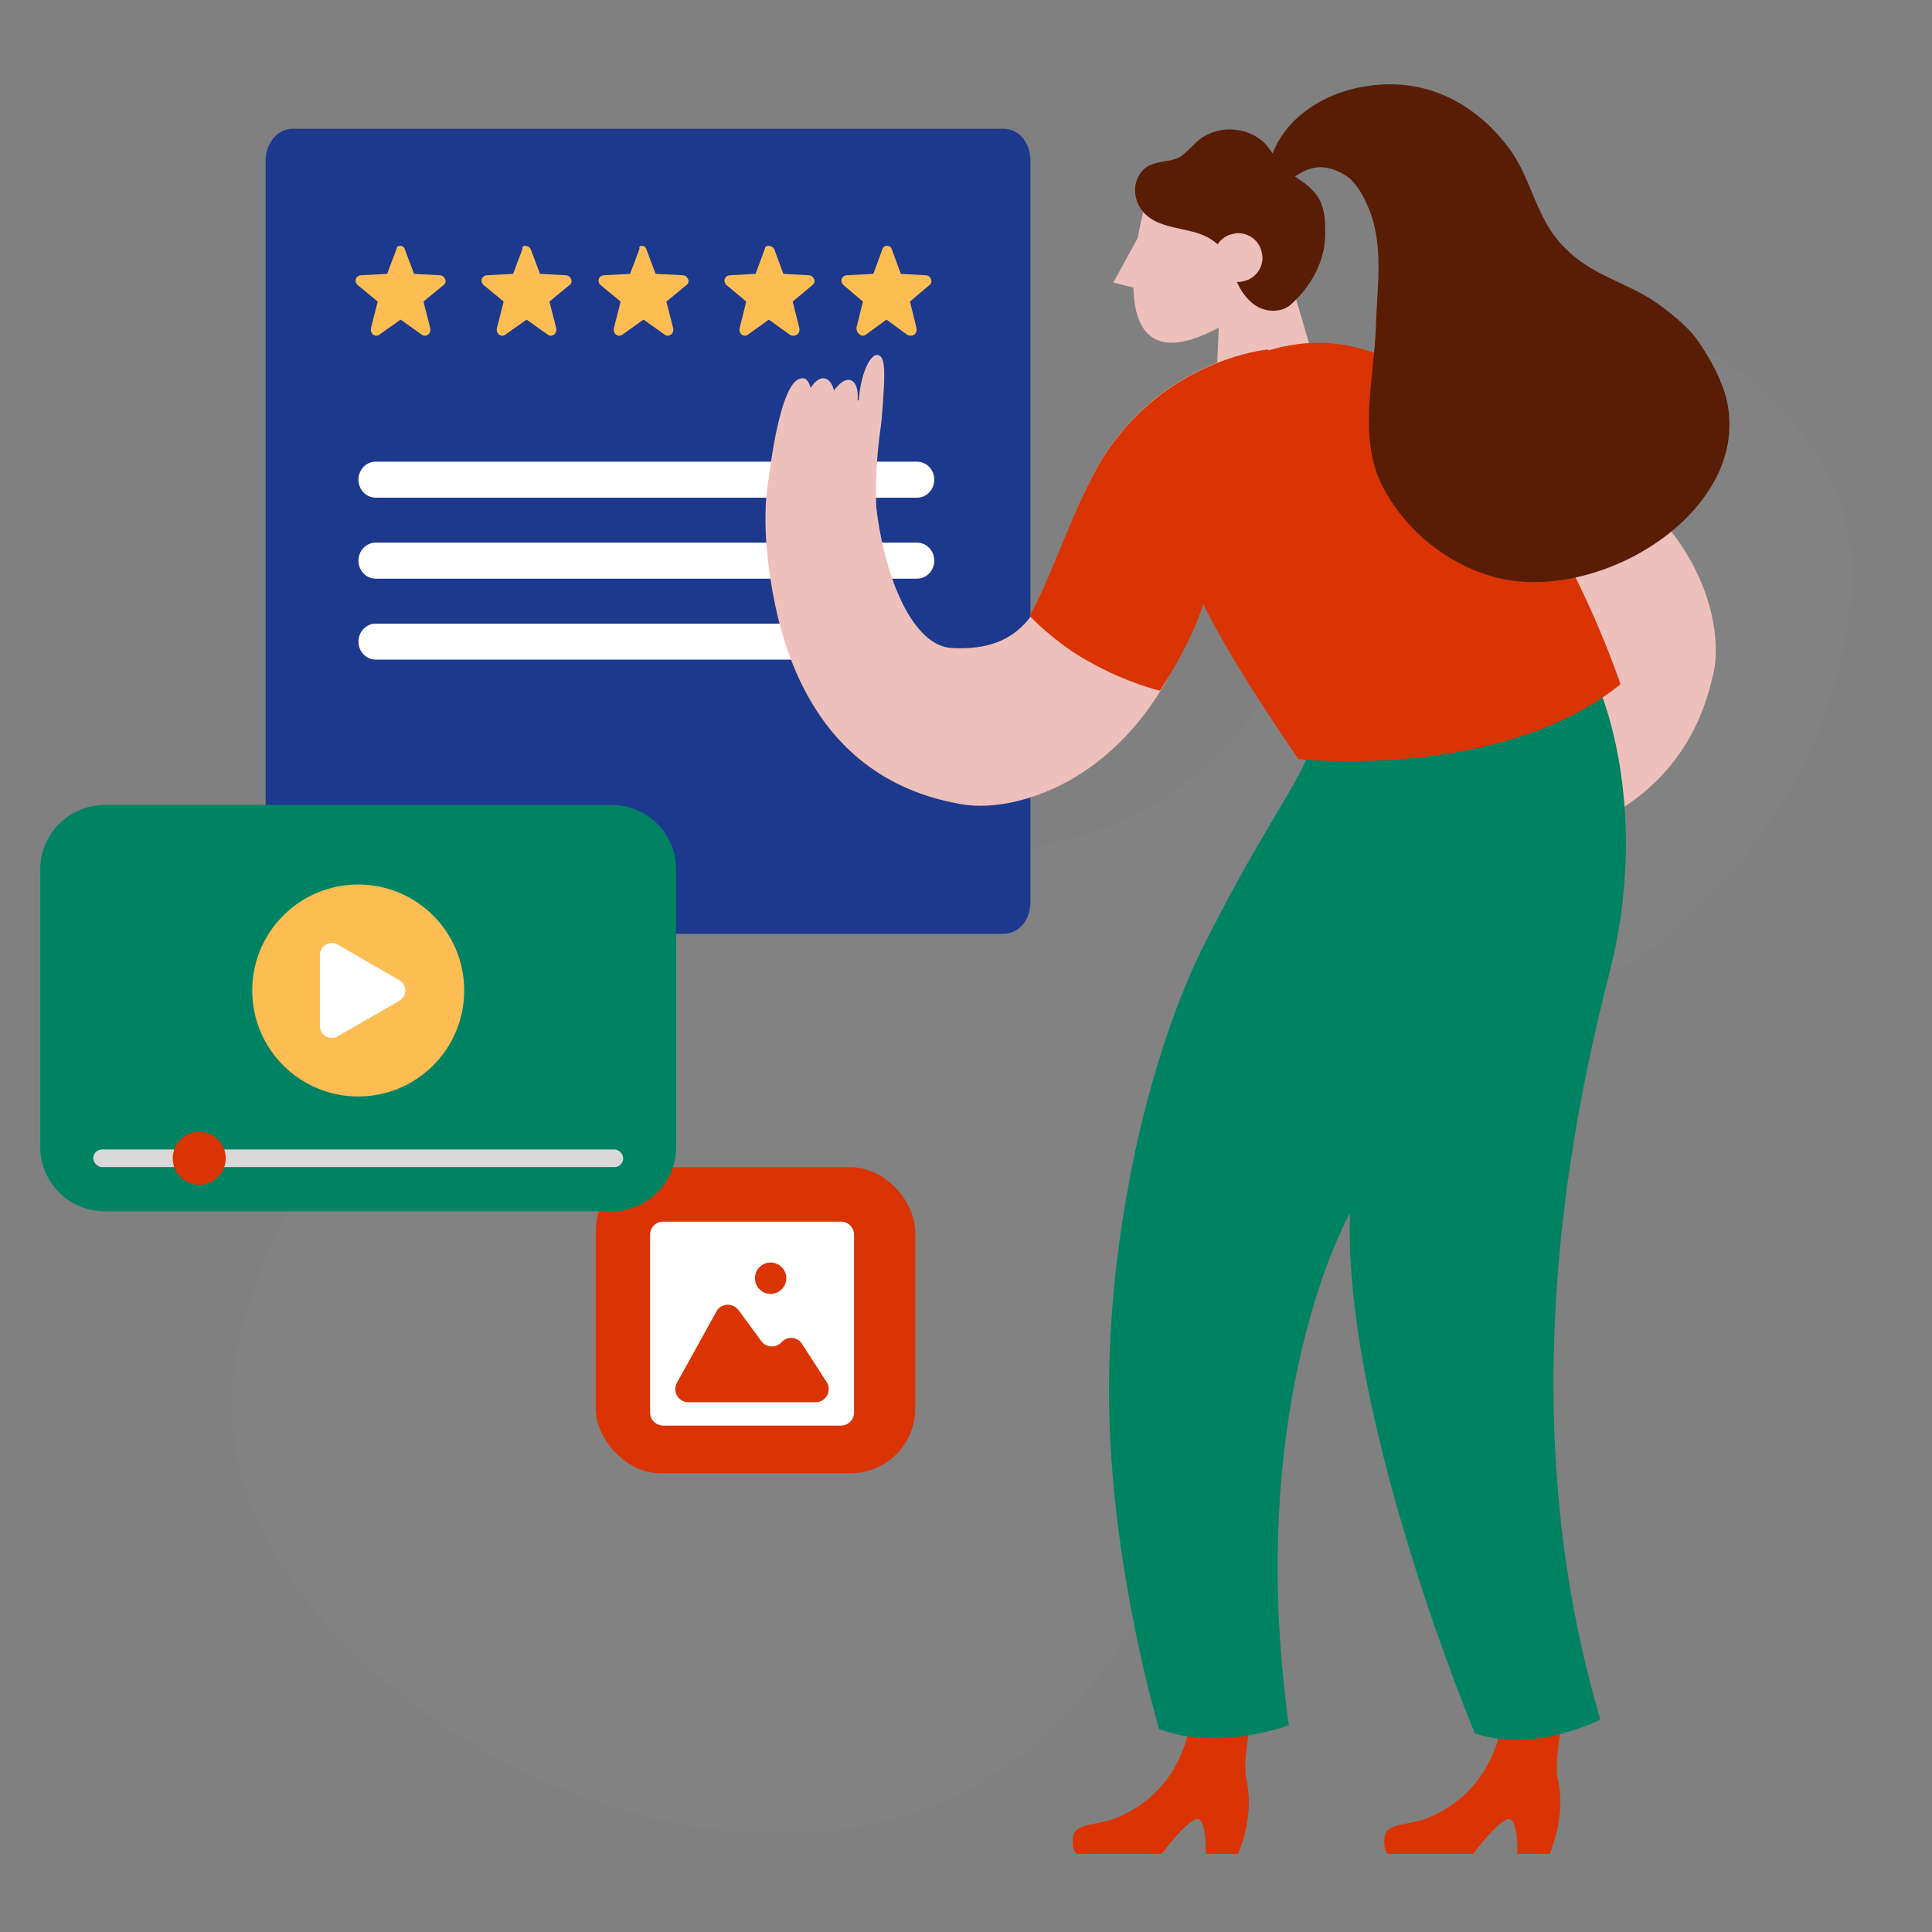 <svg width="120" height="120" viewBox="0 0 120 120" fill="none" xmlns="http://www.w3.org/2000/svg">
<rect x="0" y="0" width="120" height="120" fill="#808080" stroke="none"/>
<g clip-path="url(#clip0_8897_54469)">
<path d="M114.67 32.482C113.079 25.983 106.224 20.195 99.518 19.739C89.451 19.083 85.896 29.393 82.317 36.873C79.573 42.63 75.664 48.266 69.859 50.912C66.499 52.453 62.824 52.876 59.17 53.426C49.926 54.766 40.604 56.743 32.463 61.308C24.322 65.873 17.365 73.207 15.09 82.293C14.504 84.573 14.246 86.956 14.549 89.272C15.13 94.377 18.166 98.922 21.8 102.51C26.953 107.59 33.454 111.226 40.495 112.927C47.042 114.475 54.171 114.342 60.146 111.147C68.633 106.63 73.021 97.118 76.641 88.149C80.244 79.235 84.232 69.659 92.416 64.567C94.942 63.007 97.787 61.967 100.312 60.407C107.926 55.799 113.747 47.092 114.882 38.194C115.182 36.064 115.05 34.162 114.67 32.482Z" fill="#909090" fill-opacity="0.15"/>
<path d="M18.161 8H62.339C63.28 8 64 8.851 64 9.963V56.037C64 57.149 63.28 58 62.339 58H18.161C17.22 58 16.5 57.149 16.5 56.037V9.963C16.5 8.916 17.22 8 18.161 8Z" fill="#1C398E"/>
<path d="M23.332 30.911H56.962C57.551 30.911 58.029 30.411 58.029 29.793C58.029 29.176 57.551 28.676 56.962 28.676H23.332C22.743 28.676 22.265 29.176 22.265 29.793C22.265 30.411 22.743 30.911 23.332 30.911Z" fill="white"/>
<path d="M23.332 35.941H56.962C57.551 35.941 58.029 35.44 58.029 34.823C58.029 34.206 57.551 33.705 56.962 33.705H23.332C22.743 33.705 22.265 34.206 22.265 34.823C22.265 35.44 22.743 35.941 23.332 35.941Z" fill="white"/>
<path d="M23.332 40.97H51.373C51.963 40.97 52.441 40.469 52.441 39.852C52.441 39.235 51.963 38.735 51.373 38.735H23.332C22.743 38.735 22.265 39.235 22.265 39.852C22.265 40.469 22.743 40.97 23.332 40.97Z" fill="white"/>
<path d="M25.133 15.459L25.718 17.01L27.305 17.096C27.639 17.096 27.806 17.526 27.555 17.699L26.302 18.732L26.72 20.368C26.803 20.713 26.469 20.971 26.219 20.799L24.882 19.852L23.545 20.799C23.295 20.971 22.96 20.713 23.044 20.368L23.462 18.732L22.209 17.699C21.958 17.44 22.125 17.096 22.459 17.096L24.047 17.01L24.631 15.459C24.631 15.201 25.049 15.201 25.133 15.459Z" fill="#FDBD53"/>
<path d="M32.956 15.459L33.541 17.01L35.128 17.096C35.463 17.096 35.63 17.526 35.379 17.699L34.126 18.732L34.544 20.368C34.627 20.713 34.293 20.971 34.042 20.799L32.706 19.852L31.369 20.799C31.118 20.971 30.784 20.713 30.867 20.368L31.285 18.732L30.032 17.699C29.781 17.44 29.948 17.096 30.283 17.096L31.87 17.01L32.455 15.459C32.371 15.201 32.789 15.201 32.956 15.459Z" fill="#FDBD53"/>
<path d="M40.722 17.01L40.137 15.459C40.054 15.201 39.636 15.201 39.72 15.459L39.135 17.01L37.547 17.096C37.213 17.096 37.046 17.44 37.297 17.699L38.55 18.732L38.132 20.368C38.049 20.713 38.383 20.971 38.633 20.799L39.97 19.852L41.307 20.799C41.558 20.971 41.892 20.713 41.808 20.368L41.391 18.732L42.644 17.699C42.894 17.526 42.727 17.096 42.393 17.096L40.722 17.01Z" fill="#FDBD53"/>
<path d="M48.082 15.459L48.658 17.01L50.222 17.096C50.551 17.096 50.716 17.526 50.469 17.699L49.234 18.732L49.646 20.368C49.728 20.713 49.399 20.971 49.07 20.799L47.753 19.852L46.436 20.799C46.189 20.971 45.859 20.713 45.942 20.368L46.353 18.732L45.118 17.699C44.872 17.44 45.036 17.096 45.366 17.096L46.929 17.01L47.506 15.459C47.506 15.201 47.917 15.201 48.082 15.459Z" fill="#FDBD53"/>
<path d="M55.951 17.01L55.383 15.459C55.302 15.201 54.896 15.201 54.815 15.459L54.247 17.01L52.625 17.096C52.3 17.096 52.138 17.44 52.382 17.699L53.598 18.732L53.193 20.368C53.193 20.713 53.517 20.971 53.761 20.799L55.059 19.852L56.356 20.799C56.681 20.971 57.005 20.713 56.924 20.368L56.519 18.732L57.735 17.699C57.979 17.526 57.817 17.096 57.492 17.096L55.951 17.01Z" fill="#FDBD53"/>
<path d="M79.35 22.352C79.35 22.352 79.7 29.252 86.6 33.102C92.1 36.202 97.45 35.902 96.95 42.002C96.7 45.152 89.25 47.002 83.75 46.352C80.1 45.902 79.55 54.102 91.35 53.052C103.75 51.952 105.8 44.652 106.45 41.702C107.2 37.952 104.7 29.502 93.05 26.602C79.95 23.252 79.35 22.352 79.35 22.352Z" fill="#EEC0BB"/>
<path d="M77.4 110.45C77.9 112.55 77.15 114.55 76.9 115.15H74.9C74.9 114.65 74.9 112.85 74.3 113C73.65 113.15 72.35 114.9 72.15 115.15H67.35H66.9C66.9 115.15 66.55 115.05 66.65 114.1C66.75 113.15 68.25 113.45 69.6 112.8C72.45 111.5 73.25 109.25 73.55 108.5C73.85 107.8 74.35 104.6 74.35 104.6C74.35 104.6 78.15 104.2 78.15 104.6C78.15 105.05 77.1 108.85 77.4 110.45Z" fill="#DA3404"/>
<path d="M96.75 110.45C97.25 112.55 96.5 114.55 96.25 115.15H94.25C94.25 114.65 94.25 112.85 93.65 113C93 113.15 91.7 114.9 91.5 115.15H86.7H86.25C86.25 115.15 85.9 115.05 86 114.1C86.1 113.15 87.6 113.45 88.95 112.8C91.8 111.5 92.6 109.25 92.9 108.5C93.2 107.8 93.7 104.6 93.7 104.6C93.7 104.6 97.5 104.2 97.5 104.6C97.5 105.05 96.45 108.85 96.75 110.45Z" fill="#DA3404"/>
<path d="M95.15 37.252C93.2 36.052 89.55 34.752 86.6 33.102C79.7 29.252 79.35 22.352 79.35 22.352C79.35 22.352 80.05 22.952 93.1 26.202C95.9 26.902 98 28.252 99.85 29.452C99.85 29.452 99.35 31.402 98 33.702C96.85 35.652 95.15 37.252 95.15 37.252Z" fill="#DA3404"/>
<path d="M71.25 12.248C71.25 12.248 67.5 24.748 75.7 20.348L75.35 28.198L81.55 22.148L79.3 14.498C79.3 14.498 80.15 7.098 71.25 12.248Z" fill="#EEC0BB"/>
<path d="M70.8 14.551L70.6 14.901L69.15 17.551L70.55 17.901L70.8 14.551Z" fill="#EEC0BB"/>
<path d="M81.25 46.902C81.25 46.902 91.65 47.602 99.45 43.102C99.45 43.102 102.55 50.402 99.95 60.502C97.35 70.652 93.95 88.402 99.4 106.802C99.4 106.802 95.25 108.952 91.6 107.652C91.6 107.652 83.4 88.052 83.85 75.352C83.85 75.352 77.25 86.852 80.05 107.152C80.05 107.152 75.8 108.802 72 107.402C72 107.402 69.15 97.952 68.9 87.852C68.65 77.702 71.05 66.452 74.55 59.152C78.2 51.852 80.4 49.052 81.25 46.902Z" fill="#008363"/>
<path d="M67.951 29.399C71.751 22.249 78.8 21.699 78.8 21.699C78.8 21.699 77.9 22.349 74.85 35.849C72.15 47.849 63.55 50.649 59.7 49.949C56.651 49.399 49.151 47.449 47.7 34.799C47.555 33.553 47.516 32.441 47.561 31.451L47.55 31.449C47.557 31.377 47.565 31.302 47.572 31.226C47.605 30.675 47.665 30.163 47.748 29.689C48.095 26.99 48.753 23.54 49.8 23.499C50.1 23.449 50.251 23.749 50.35 24.099C50.6 23.699 50.901 23.449 51.2 23.499C51.501 23.549 51.7 23.849 51.8 24.249C52.1 23.849 52.45 23.549 52.751 23.599C53.132 23.647 53.331 24.148 53.263 24.843C53.286 24.855 53.308 24.867 53.33 24.879C53.35 24.82 53.35 24.773 53.35 24.699C53.501 23.149 54.05 21.999 54.501 22.049C54.95 22.149 55.05 22.649 54.751 26.149C54.577 27.45 54.328 29.315 54.428 31.515C54.957 35.951 56.702 40.102 59.1 40.249C63.664 40.503 64.686 37.687 66.042 33.95C66.559 32.527 67.124 30.971 67.951 29.399Z" fill="#EEC0BB"/>
<path d="M100.65 42.5C93.25 48.5 80.65 47.15 80.65 47.15C78.462 43.952 76.317 40.666 74.737 37.542C74.033 39.637 73.01 41.38 72.05 42.9C72.05 42.9 70.05 42.45 67.65 41.1C65.6 40 63.95 38.25 63.95 38.25C64.556 37.215 65.161 35.748 65.818 34.157C66.463 32.594 67.157 30.911 67.95 29.4C71.75 22.3 78.8 21.7 78.8 21.7C78.8 21.7 78.788 21.714 78.76 21.777C78.79 21.768 78.82 21.759 78.85 21.75C92.5 17.65 100.65 42.5 100.65 42.5Z" fill="#DA3404"/>
<path fill-rule="evenodd" clip-rule="evenodd" d="M80.431 10.957C80.486 10.996 80.542 11.034 80.598 11.072C80.92 11.292 81.243 11.513 81.5 11.798C82.3 12.548 82.35 13.698 82.3 14.798C82.2 16.948 80.7 18.448 80.2 18.898C79.55 19.498 78.4 19.398 77.75 18.798C77.05 18.198 76.7 17.348 76.45 16.448L76.2 16.298C76.15 15.298 75.1 14.648 74.1 14.398C73.871 14.338 73.634 14.287 73.395 14.235C72.641 14.071 71.87 13.904 71.3 13.448C70.8 13.048 70.5 12.448 70.5 11.798C70.5 11.198 70.85 10.498 71.45 10.248C71.725 10.123 72.025 10.073 72.325 10.023C72.625 9.973 72.925 9.923 73.2 9.798C73.5 9.632 73.756 9.376 74.011 9.121C74.139 8.993 74.267 8.865 74.4 8.748C75.55 7.748 77.5 7.798 78.6 8.948C78.763 9.13 78.906 9.33 79.049 9.534C79.846 7.381 82.108 5.836 84.6 5.398C89.45 4.498 92.6 7.498 94 9.598C94.484 10.354 94.818 11.154 95.151 11.95C95.676 13.209 96.197 14.457 97.3 15.498C98.27 16.468 99.413 17.006 100.566 17.549C101.374 17.93 102.188 18.313 102.95 18.848C103.9 19.548 105 20.398 105.65 21.448C106.25 22.348 106.75 23.298 107.1 24.298C109.3 31.348 99.7 37.498 93.05 35.898C89.95 35.148 87.15 32.848 85.8 30.048C84.732 27.913 85.002 25.283 85.257 22.802C85.337 22.03 85.414 21.272 85.45 20.548C85.462 19.953 85.498 19.356 85.534 18.759C85.645 16.896 85.756 15.04 85.15 13.298C84.85 12.498 84.45 11.648 83.85 11.098C83.15 10.548 82.2 10.198 81.35 10.498C81.053 10.579 80.8 10.733 80.544 10.889C80.506 10.912 80.469 10.934 80.431 10.957Z" fill="#591D06"/>
<rect x="37" y="72.5" width="19.844" height="19" rx="4" fill="#DA3404"/>
<path d="M52.236 75.879H41.186C40.741 75.879 40.378 76.242 40.378 76.687V87.737C40.378 88.183 40.741 88.546 41.186 88.546H52.236C52.682 88.546 53.045 88.183 53.045 87.737V76.687C53.045 76.242 52.682 75.879 52.236 75.879ZM47.866 78.419C48.394 78.419 48.839 78.848 48.839 79.392C48.839 79.92 48.41 80.365 47.866 80.365C47.322 80.365 46.893 79.936 46.893 79.392C46.893 78.848 47.322 78.419 47.866 78.419ZM50.67 87.094H42.753C42.143 87.094 41.747 86.434 42.044 85.89L44.501 81.454C44.782 80.942 45.507 80.893 45.87 81.371L47.289 83.301C47.585 83.713 48.196 83.746 48.542 83.367C48.905 82.971 49.532 83.02 49.812 83.466L51.346 85.841C51.692 86.385 51.296 87.094 50.67 87.094Z" fill="white"/>
<path d="M2.5 54C2.5 51.791 4.291 50 6.5 50H38C40.209 50 42 51.791 42 54V71.236C42 73.445 40.209 75.236 38 75.236H6.5C4.291 75.236 2.5 73.445 2.5 71.236V54Z" fill="#008363"/>
<ellipse cx="22.25" cy="61.521" rx="6.583" ry="6.583" fill="#FDBD53"/>
<path d="M24.811 60.887C25.299 61.168 25.299 61.872 24.811 62.154L20.971 64.371C20.483 64.652 19.873 64.3 19.873 63.737L19.873 59.303C19.873 58.74 20.483 58.388 20.971 58.669L24.811 60.887Z" fill="white"/>
<rect x="5.792" y="71.394" width="32.917" height="1.097" rx="0.549" fill="#D9D9D9"/>
<ellipse cx="12.375" cy="71.943" rx="1.646" ry="1.646" fill="#DA3404"/>
<path d="M77.299 17.449C78.1 17.249 78.6 16.399 78.35 15.599C78.15 14.799 77.299 14.299 76.499 14.549C75.7 14.749 75.2 15.599 75.45 16.399C75.7 17.199 76.499 17.699 77.299 17.449Z" fill="#EEC0BB"/>
</g>
<defs>
<clipPath id="clip0_8897_54469">
<rect width="120" height="120" fill="white"/>
</clipPath>
</defs>
</svg>
